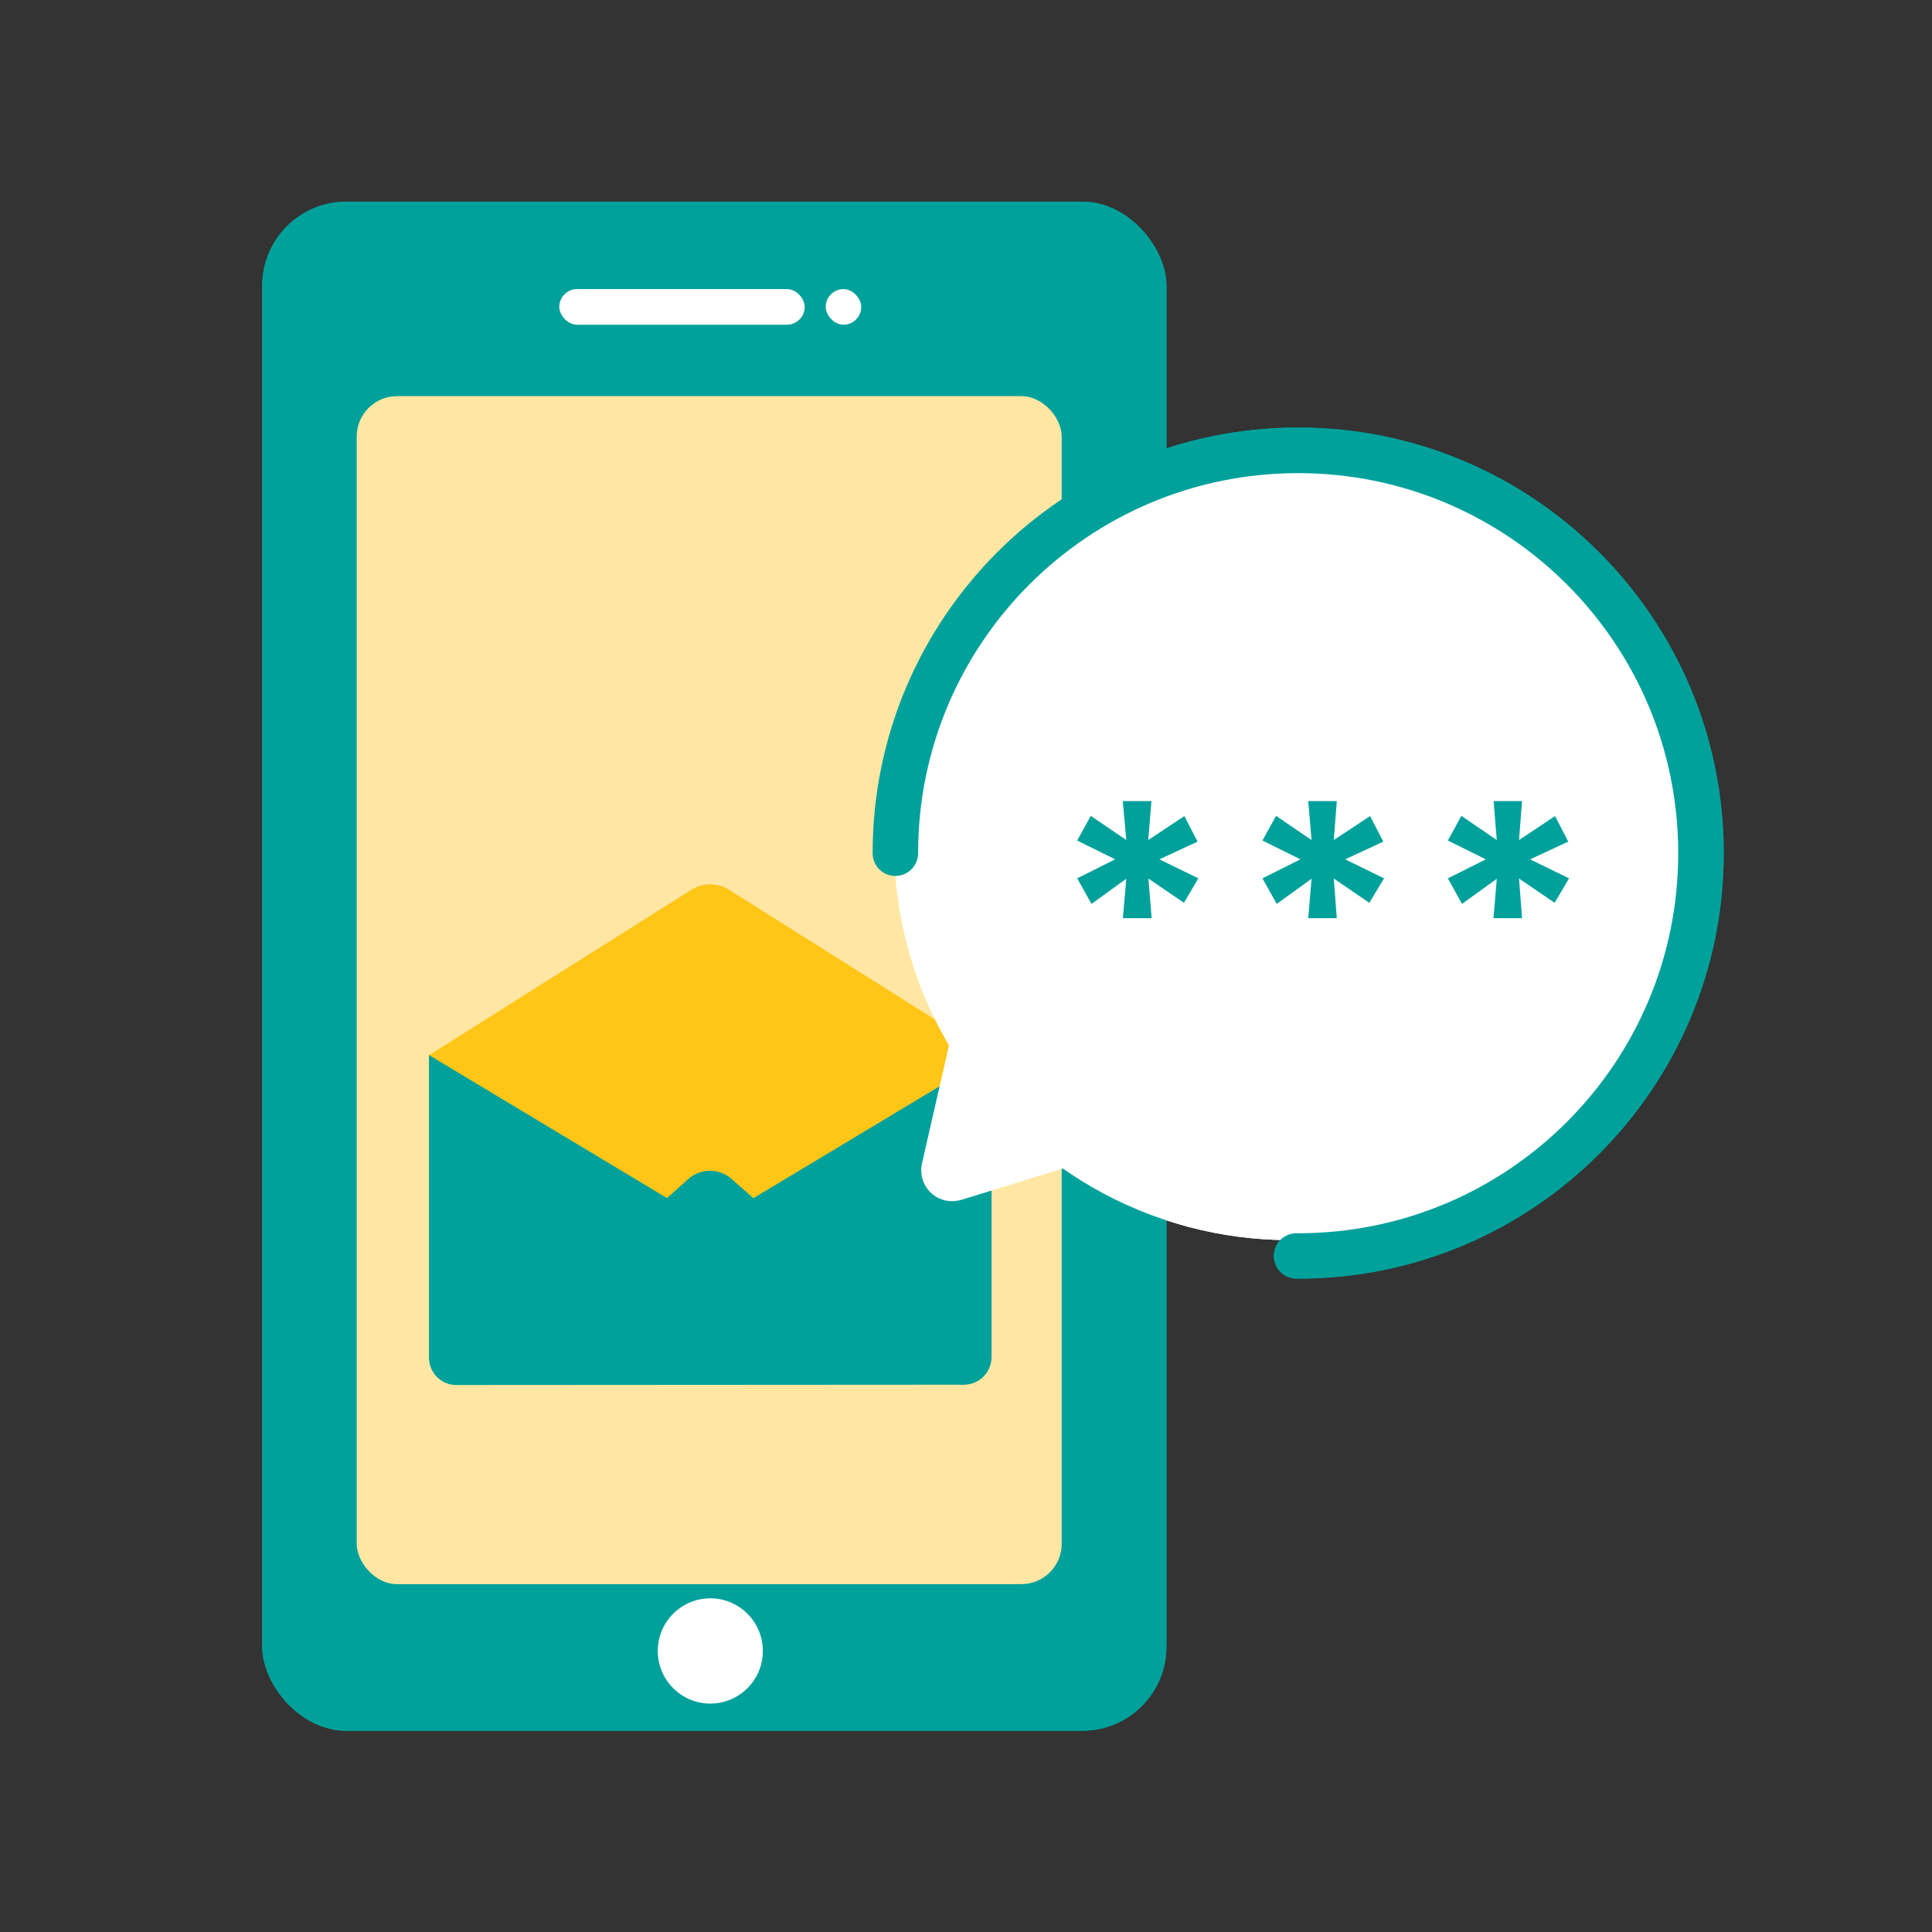<?xml version="1.0" encoding="UTF-8"?><svg xmlns="http://www.w3.org/2000/svg" xmlns:xlink="http://www.w3.org/1999/xlink" viewBox="0 0 192 192"><rect x="0" y="0" width="192" height="192" fill="#333333" stroke="none"/><defs><style>.cls-1{fill:none;}.cls-2{clip-path:url(#clippath);}.cls-3{fill:#fff;}.cls-4{fill:#ffe7a3;}.cls-5{fill:#ffc517;}.cls-6{fill:#00a19b;}</style><clipPath id="clippath"><rect class="cls-1" width="192" height="192"/></clipPath></defs><g id="_外框"><g class="cls-2"><g><rect class="cls-6" x="26.06" y="20.04" width="89.86" height="151.96" rx="8.36" ry="8.36"/><rect class="cls-4" x="35.45" y="39.37" width="70.06" height="118.06" rx="4.01" ry="4.01"/><ellipse class="cls-3" cx="70.59" cy="164.07" rx="5.22" ry="5.23"/><rect class="cls-3" x="55.58" y="28.73" width="24.39" height="3.54" rx="1.77" ry="1.77"/><rect class="cls-3" x="82.06" y="28.73" width="3.53" height="3.54" rx="1.77" ry="1.77"/><path class="cls-5" d="M98.48,104.83l-26.04-16.42c-1.14-.7-2.57-.7-3.71,0l-26.04,16.42h-.06v29.81c.12,1.65,1.54,2.89,3.19,2.78h49.53c1.65,.11,3.07-1.14,3.18-2.78v-29.81h-.06Z"/><path class="cls-6" d="M68.57,117.02l-23.06,20.62,50.35-.03-23.32-20.59c-1.17-.89-2.8-.89-3.97,0Z"/><path class="cls-5" d="M71.87,91.96l26.69,12.89H42.71l26.62-12.89c.8-.39,1.74-.39,2.55,0Z"/><path class="cls-6" d="M71.65,122.29l-29.02-17.44v30.07c0,1.5,1.21,2.72,2.71,2.72,.49,0,.98-.13,1.4-.39l24.91-14.97Z"/><path class="cls-6" d="M69.52,122.29l29.02-17.44v30.01c0,1.52-1.23,2.75-2.75,2.75-.5,0-.98-.13-1.41-.39l-24.85-14.93Z"/><g><circle class="cls-3" cx="128.18" cy="83.91" r="39.33"/><path class="cls-3" d="M95.51,119.25l17.34-5.36c1.62-.5,2.53-2.21,2.03-3.83-.16-.51-.45-.98-.84-1.34l-13.31-12.33c-1.24-1.15-3.18-1.07-4.33,.17-.37,.4-.62,.88-.74,1.4l-4.04,17.69c-.36,1.65,.68,3.29,2.33,3.65,.52,.11,1.05,.09,1.56-.06h0Z"/><path class="cls-6" d="M129,127.06c-1.24,.08-2.32-.85-2.4-2.1-.08-1.24,.85-2.32,2.1-2.4,.1,0,.21,0,.31,0,20.86,0,37.77-16.91,37.77-37.77,0-20.86-16.91-37.77-37.77-37.77-20.86,0-37.77,16.91-37.77,37.77h0c0,1.25-1.01,2.26-2.26,2.26s-2.26-1.01-2.26-2.26c0-23.35,18.92-42.29,42.28-42.3,23.35,0,42.29,18.92,42.3,42.28,0,23.35-18.92,42.29-42.28,42.3h-.02Z"/><path class="cls-6" d="M117.66,89.72l-3.53-2.41,.32,3.94h-2.86l.34-3.92-3.46,2.5-1.42-2.54,3.77-1.89-3.77-1.87,1.35-2.45,3.53,2.4-.35-3.87h2.85l-.32,3.87,3.59-2.38,1.31,2.54-3.79,1.76,3.87,1.89-1.43,2.43Z"/><path class="cls-6" d="M136.08,89.72l-3.53-2.41,.3,3.94h-2.84l.33-3.92-3.46,2.5-1.42-2.54,3.77-1.89-3.77-1.87,1.35-2.45,3.53,2.4-.33-3.87h2.84l-.3,3.87,3.61-2.38,1.31,2.54-3.79,1.76,3.87,1.89-1.47,2.43Z"/><path class="cls-6" d="M154.5,89.72l-3.54-2.41,.3,3.94h-2.84l.33-3.92-3.46,2.5-1.4-2.54,3.77-1.89-3.77-1.87,1.34-2.45,3.52,2.4-.32-3.87h2.83l-.3,3.87,3.58-2.38,1.31,2.54-3.79,1.76,3.87,1.89-1.43,2.43Z"/></g></g></g></g><g id="_計圖層"><g><rect class="cls-6" x="26.06" y="20.04" width="89.86" height="151.96" rx="8.36" ry="8.36"/><rect class="cls-4" x="35.45" y="39.37" width="70.06" height="118.06" rx="4.01" ry="4.01"/><ellipse class="cls-3" cx="70.59" cy="164.07" rx="5.22" ry="5.23"/><rect class="cls-3" x="55.58" y="28.73" width="24.39" height="3.54" rx="1.77" ry="1.77"/><rect class="cls-3" x="82.06" y="28.73" width="3.53" height="3.54" rx="1.77" ry="1.77"/><path class="cls-5" d="M98.48,104.83l-26.04-16.42c-1.14-.7-2.57-.7-3.71,0l-26.04,16.42h-.06v29.81c.12,1.65,1.54,2.89,3.19,2.78h49.53c1.65,.11,3.07-1.14,3.18-2.78v-29.81h-.06Z"/><path class="cls-6" d="M68.57,117.02l-23.06,20.62,50.35-.03-23.32-20.59c-1.17-.89-2.8-.89-3.97,0Z"/><path class="cls-5" d="M71.87,91.96l26.69,12.89H42.71l26.62-12.89c.8-.39,1.74-.39,2.55,0Z"/><path class="cls-6" d="M71.65,122.29l-29.02-17.44v30.07c0,1.5,1.21,2.72,2.71,2.72,.49,0,.98-.13,1.4-.39l24.91-14.97Z"/><path class="cls-6" d="M69.52,122.29l29.02-17.44v30.01c0,1.52-1.23,2.75-2.75,2.75-.5,0-.98-.13-1.41-.39l-24.85-14.93Z"/><g><circle class="cls-3" cx="128.18" cy="83.91" r="39.33"/><path class="cls-3" d="M95.51,119.25l17.34-5.36c1.62-.5,2.53-2.21,2.03-3.83-.16-.51-.45-.98-.84-1.34l-13.31-12.33c-1.24-1.15-3.18-1.07-4.33,.17-.37,.4-.62,.88-.74,1.4l-4.04,17.69c-.36,1.65,.68,3.29,2.33,3.65,.52,.11,1.05,.09,1.56-.06h0Z"/><path class="cls-6" d="M129,127.06c-1.24,.08-2.32-.85-2.4-2.1-.08-1.24,.85-2.32,2.1-2.4,.1,0,.21,0,.31,0,20.86,0,37.77-16.91,37.77-37.77,0-20.86-16.91-37.77-37.77-37.77-20.86,0-37.77,16.91-37.77,37.77h0c0,1.25-1.01,2.26-2.26,2.26s-2.26-1.01-2.26-2.26c0-23.35,18.92-42.29,42.28-42.3,23.35,0,42.29,18.92,42.3,42.28,0,23.35-18.92,42.29-42.28,42.3h-.02Z"/><path class="cls-6" d="M117.66,89.72l-3.53-2.41,.32,3.94h-2.86l.34-3.92-3.46,2.5-1.42-2.54,3.77-1.89-3.77-1.87,1.35-2.45,3.53,2.4-.35-3.87h2.85l-.32,3.87,3.59-2.38,1.31,2.54-3.79,1.76,3.87,1.89-1.43,2.43Z"/><path class="cls-6" d="M136.08,89.72l-3.53-2.41,.3,3.94h-2.84l.33-3.92-3.46,2.5-1.42-2.54,3.77-1.89-3.77-1.87,1.35-2.45,3.53,2.4-.33-3.87h2.84l-.3,3.87,3.61-2.38,1.31,2.54-3.79,1.76,3.87,1.89-1.47,2.43Z"/><path class="cls-6" d="M154.5,89.72l-3.54-2.41,.3,3.94h-2.84l.33-3.92-3.46,2.5-1.4-2.54,3.77-1.89-3.77-1.87,1.34-2.45,3.52,2.4-.32-3.87h2.83l-.3,3.87,3.58-2.38,1.31,2.54-3.79,1.76,3.87,1.89-1.43,2.43Z"/></g></g></g></svg>